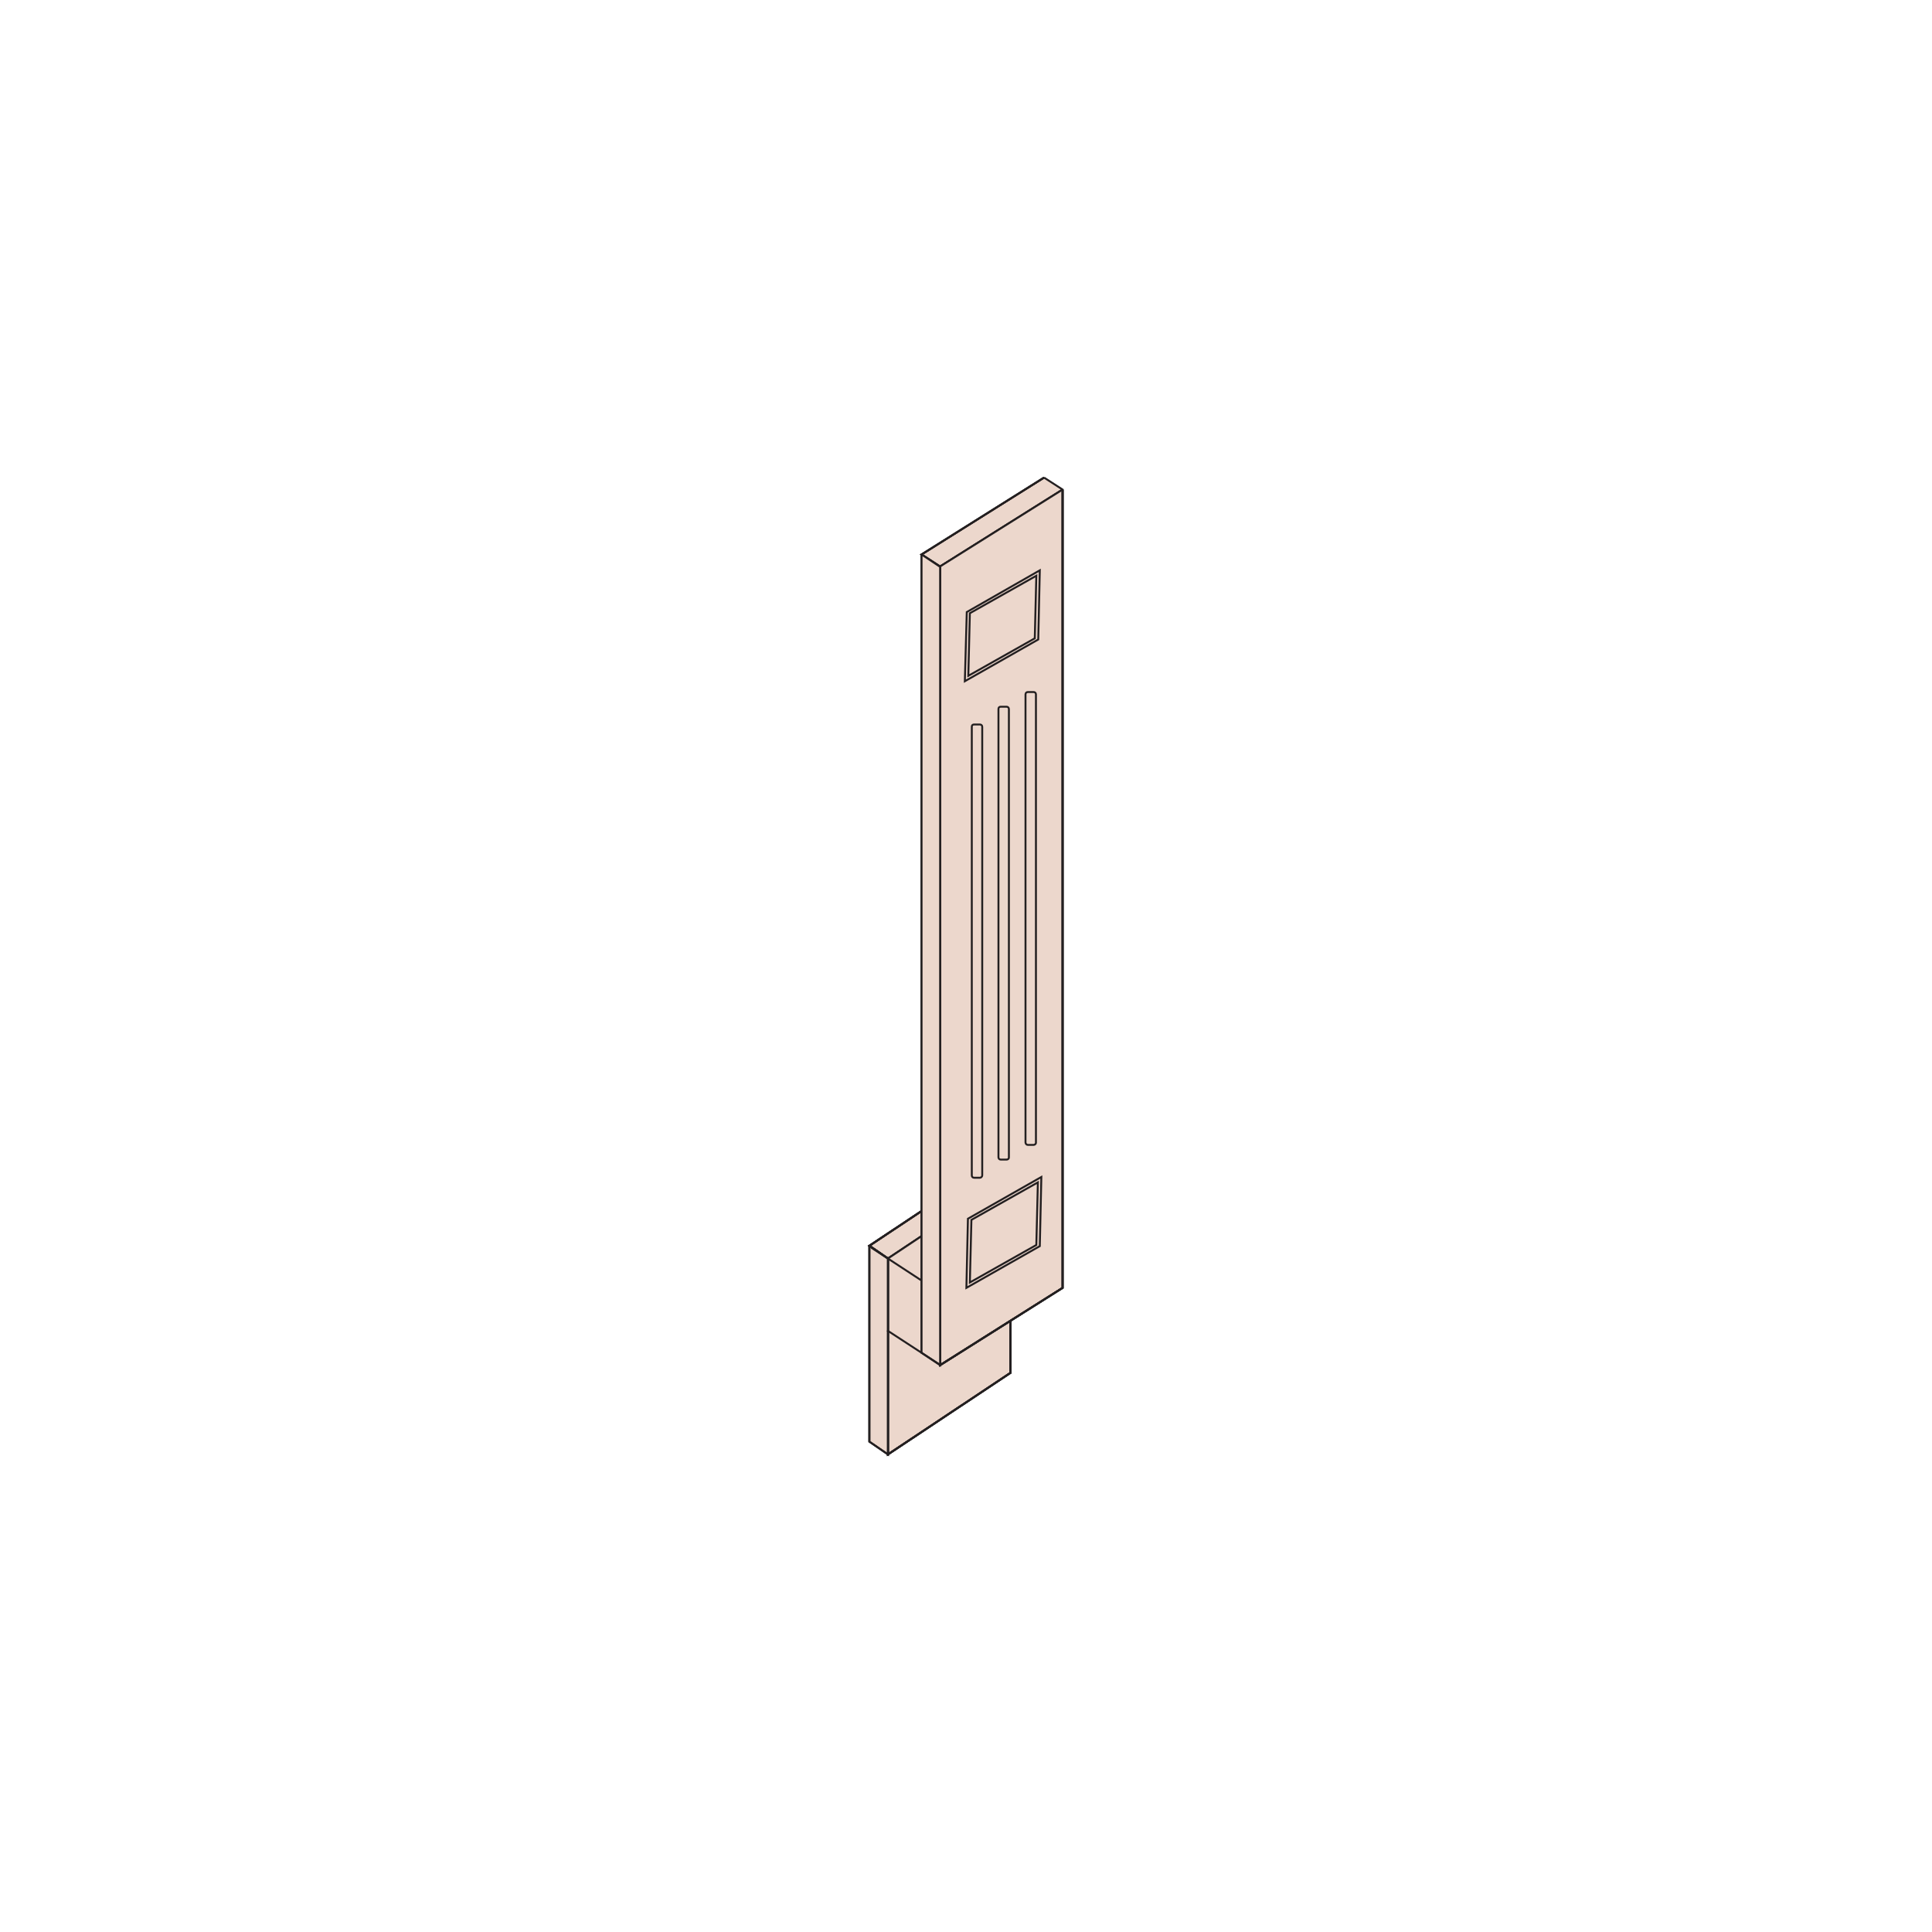 <?xml version="1.0" encoding="utf-8"?>
<!-- Generator: Adobe Illustrator 21.0.1, SVG Export Plug-In . SVG Version: 6.00 Build 0)  -->
<svg version="1.1" id="Layer_1" xmlns="http://www.w3.org/2000/svg" xmlns:xlink="http://www.w3.org/1999/xlink" x="0px" y="0px"
	 viewBox="0 0 500 500" style="enable-background:new 0 0 500 500;" xml:space="preserve">
<style type="text/css">
	.st0{fill:#ECD7CC;stroke:#231F20;stroke-width:0.5;stroke-miterlimit:10;}
	.st1{fill:none;stroke:#231F20;stroke-width:0.5;stroke-miterlimit:10;}
</style>
<g>
	<g>
		<g>
			<polyline class="st0" points="261.5,304.6 229.8,325.7 225,322.4 256.7,301.3 			"/>
			<polyline class="st1" points="261.5,304.6 229.8,325.7 225,322.4 256.7,301.3 			"/>
			<polyline class="st0" points="229.8,325.7 229.8,373.1 229.8,376.4 261.5,355.3 261.5,304.6 			"/>
			<polyline class="st1" points="229.8,325.7 229.8,373.1 229.8,376.4 261.5,355.3 261.5,304.6 			"/>
			<polyline class="st1" points="229.8,325.7 229.8,376.4 261.5,355.3 261.5,304.6 			"/>
			<line class="st1" x1="225" y1="373.1" x2="225" y2="322.4"/>
			<line class="st1" x1="261.5" y1="304.6" x2="229.8" y2="325.7"/>
			<polyline class="st1" points="229.8,376.4 261.5,355.3 261.5,304.6 256.7,301.3 			"/>
			<polygon class="st0" points="256.7,301.3 225,322.4 229.8,325.7 229.8,373.1 229.8,376.4 225,373.1 225,322.4 			"/>
			<polygon class="st1" points="256.7,301.3 225,322.4 229.8,325.7 229.8,373.1 229.8,376.4 225,373.1 225,322.4 			"/>
		</g>
		<g>
			<polyline class="st0" points="275,126.7 243.3,146.6 238.5,143.5 270.2,123.6 			"/>
			<polyline class="st1" points="275,126.7 243.3,146.6 238.5,143.5 270.2,123.6 			"/>
			<polyline class="st0" points="243.3,146.6 243.3,350.1 243.3,353.3 275,333.3 275,126.7 			"/>
			<polyline class="st1" points="243.3,146.6 243.3,350.1 243.3,353.3 275,333.3 275,126.7 			"/>
			<polyline class="st1" points="243.3,146.6 243.3,353.3 275,333.3 275,126.7 			"/>
			<line class="st1" x1="238.5" y1="350.1" x2="238.5" y2="143.5"/>
			<line class="st1" x1="275" y1="126.7" x2="243.3" y2="146.6"/>
			<polyline class="st1" points="243.3,353.3 275,333.3 275,126.7 270.2,123.6 			"/>
			<polygon class="st0" points="270.2,123.6 238.5,143.5 243.3,146.7 243.3,350.1 243.3,353.3 238.5,350.1 238.5,143.5 			"/>
		</g>
		<line class="st1" x1="243.1" y1="353.1" x2="229.6" y2="344.3"/>
		<line class="st1" x1="238.5" y1="331.4" x2="225.5" y2="322.9"/>
	</g>
	<g>
		<path class="st1" d="M253.6,304.8h-1.5c-0.4,0-0.6-0.3-0.6-0.6V188.1c0-0.4,0.2-0.6,0.6-0.6h1.5c0.3,0,0.6,0.2,0.6,0.6v116.1
			C254.2,304.5,253.9,304.8,253.6,304.8z"/>
		<path class="st1" d="M260.5,300.1h-1.5c-0.4,0-0.6-0.3-0.6-0.6V183.5c0-0.4,0.2-0.6,0.6-0.6h1.5c0.3,0,0.6,0.2,0.6,0.6v116.1
			C261.1,299.9,260.8,300.1,260.5,300.1z"/>
		<path class="st1" d="M267.5,296.3H266c-0.3,0-0.6-0.3-0.6-0.6V179.7c0-0.4,0.3-0.6,0.6-0.6h1.5c0.3,0,0.6,0.2,0.6,0.6v116.1
			C268.1,296,267.8,296.3,267.5,296.3z"/>
	</g>
	<g>
		<polygon class="st1" points="269.1,147.6 250.2,158.4 249.7,176.3 268.7,165.5 		"/>
		<polygon class="st1" points="268.2,149 251,158.7 250.6,174.9 267.8,165.2 		"/>
	</g>
	<g>
		<polygon class="st1" points="269.5,304.6 250.5,315.4 250.1,333.3 269.1,322.5 		"/>
		<polygon class="st1" points="268.6,306 251.4,315.7 251,331.9 268.2,322.2 		"/>
	</g>
</g>
</svg>
